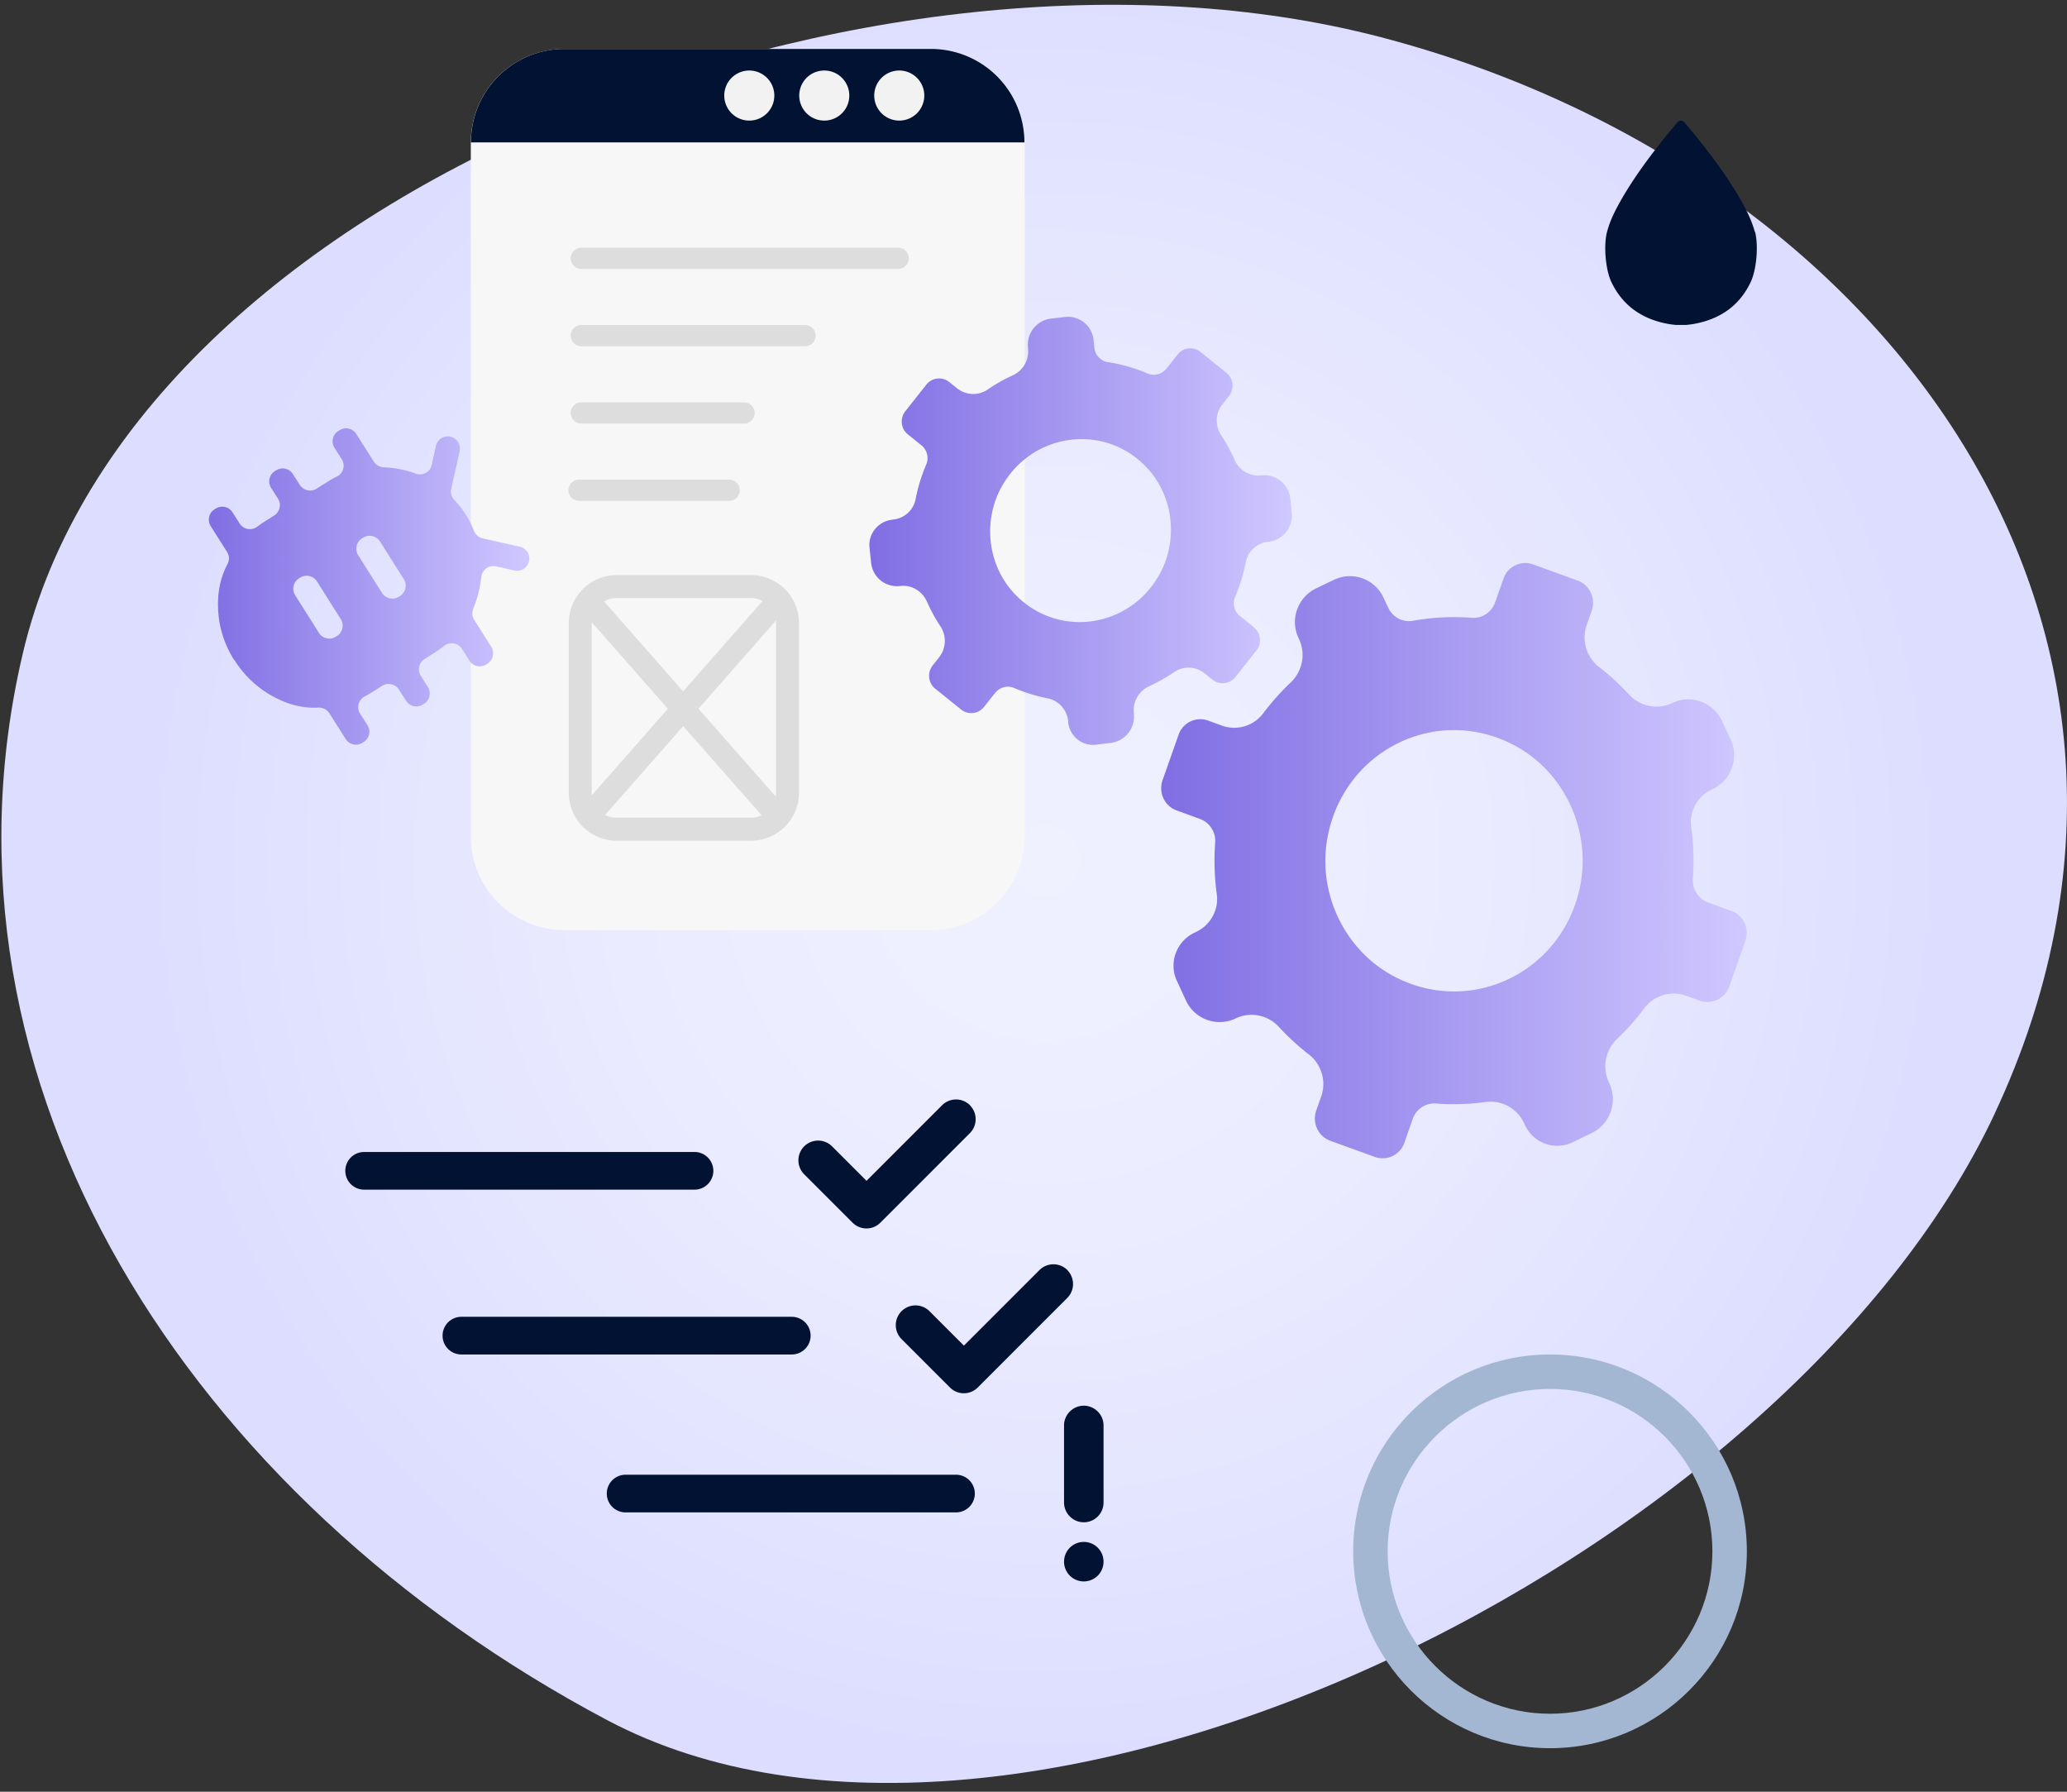 <svg xmlns="http://www.w3.org/2000/svg" width="180" height="156" fill="none"><rect width="100%" height="100%" fill="#333333" stroke="none"/><g clip-path="url(#a)"><path fill="url(#b)" d="M173.71 96.95c-18.19 38.82-85.26 71.67-120.85 52.81C16.5 130.48-6.8 94.4 1.97 56.96 11.53 16.1 76.57-8.16 120.22 3.23c44.09 11.51 73.22 51.6 53.49 93.71v.01Z"/><path fill="#F7F7F7" d="M81.08 4.26H49.15A8.15 8.15 0 0 0 41 12.41v60.42a8.15 8.15 0 0 0 8.15 8.15h31.93a8.15 8.15 0 0 0 8.15-8.15V12.41a8.15 8.15 0 0 0-8.15-8.15Z"/><path fill="#011232" d="M81.08 4.26H49.15a8.14 8.14 0 0 0-8.14 8.14h48.2a8.14 8.14 0 0 0-8.14-8.14h.01Z"/><path fill="#F2F2F2" d="M78.31 10.5a2.18 2.18 0 1 0 0-4.36 2.18 2.18 0 0 0 0 4.36Zm-6.53 0a2.18 2.18 0 1 0 0-4.36 2.18 2.18 0 0 0 0 4.36Zm-6.53 0a2.18 2.18 0 1 0 0-4.36 2.18 2.18 0 0 0 0 4.36Z"/><path fill="#DDD" d="M64.79 35.03H50.63a.928.928 0 0 0-.93.925c0 .51.416.925.93.925h14.16c.514 0 .93-.414.93-.925a.928.928 0 0 0-.93-.925Zm5.31-6.73H50.63a.928.928 0 0 0-.93.925c0 .51.416.925.93.925H70.1c.514 0 .93-.414.93-.925a.928.928 0 0 0-.93-.925Zm8.11-6.73H50.63a.928.928 0 0 0-.93.925c0 .51.416.925.93.925h27.58c.514 0 .93-.414.93-.925a.928.928 0 0 0-.93-.925ZM63.49 41.76H50.43a.928.928 0 0 0-.93.925c0 .51.416.925.93.925h13.06c.514 0 .93-.414.93-.925a.928.928 0 0 0-.93-.925Z"/><path stroke="#DDD" stroke-linecap="round" stroke-miterlimit="10" stroke-width="2" d="M68.58 69.02V54.25a3.18 3.18 0 0 0-3.18-3.18H53.71a3.18 3.18 0 0 0-3.18 3.18v14.77a3.18 3.18 0 0 0 3.18 3.18H65.4a3.18 3.18 0 0 0 3.18-3.18Zm-17.22 1.94 16.26-18.5m-16.26.01 16.27 18.48"/><path fill="url(#c)" d="M20.4 57.48c-.88-1.4-1.36-2.91-1.41-4.55-.05-1.41.22-2.68.82-3.81.18-.34.17-.74-.04-1.07l-1.42-2.24c-.31-.49-.17-1.15.33-1.46l.11-.07c.49-.31 1.15-.17 1.46.33l.62.97c.33.53 1.04.65 1.54.27.21-.16.43-.31.67-.46l.8-.51c.49-.31.64-.97.33-1.46l-.6-.94c-.31-.49-.17-1.15.33-1.46l.11-.07c.49-.31 1.15-.17 1.46.33l.6.94c.31.49.97.64 1.46.33l.93-.59c.28-.18.56-.34.84-.47.56-.27.75-.98.42-1.51l-.63-.99c-.31-.49-.17-1.15.33-1.46l.11-.07c.49-.31 1.15-.17 1.46.33l1.53 2.41c.19.3.52.48.88.49.55.02 1.13.09 1.74.24.35.08.68.18.99.3.61.23 1.29-.11 1.43-.75l.35-1.61a1.06 1.06 0 1 1 2.07.45l-.73 3.25c-.08.35.04.72.29.98.34.35.67.76.97 1.24.3.48.54.94.71 1.4.13.34.41.6.76.68l3.25.73c.57.13.93.69.8 1.26-.13.58-.69.94-1.26.81l-1.61-.36c-.63-.14-1.23.31-1.29.96a10.25 10.25 0 0 1-.69 2.7c-.14.32-.11.69.07.99l1.49 2.36c.31.49.17 1.15-.33 1.46l-.11.07c-.49.31-1.15.17-1.46-.33l-.65-1.02c-.33-.53-1.06-.66-1.55-.27-.24.19-.5.38-.78.56l-.93.59c-.49.31-.64.97-.33 1.46l.62.97c.31.49.17 1.15-.33 1.46l-.11.07c-.49.31-1.15.17-1.46-.33l-.62-.97c-.31-.49-.97-.64-1.46-.33l-.8.51c-.24.15-.48.29-.71.41-.55.29-.75.98-.41 1.51l.64 1c.31.49.17 1.15-.33 1.46l-.11.07c-.49.31-1.15.17-1.46-.33l-1.42-2.24c-.21-.33-.58-.51-.96-.49-1.26.07-2.52-.23-3.77-.88a9.114 9.114 0 0 1-3.54-3.27l-.01.02Zm5.3-5.66 2.08 3.29c.31.49.97.64 1.46.33l.11-.07c.49-.31.64-.97.33-1.46l-2.08-3.29c-.31-.49-.97-.64-1.46-.33l-.11.07c-.49.31-.64.97-.33 1.46Zm5.49-3.48 2.08 3.29c.31.49.97.64 1.46.33l.11-.07c.49-.31.64-.97.33-1.46l-2.08-3.29c-.31-.49-.97-.64-1.46-.33l-.11.07c-.49.31-.64.97-.33 1.46Z"/><g fill-rule="evenodd" clip-rule="evenodd"><path fill="url(#d)" d="m150.78 79.32-2.03-.74a2.03 2.03 0 0 1-1.33-2.06c.11-1.52.06-3.04-.15-4.52-.19-1.35.55-2.67 1.79-3.26l.09-.04a3.275 3.275 0 0 0 1.55-4.34l-.75-1.6a3.244 3.244 0 0 0-4.33-1.55c-1.28.62-2.8.3-3.77-.75-.79-.86-1.66-1.66-2.6-2.39a3.254 3.254 0 0 1-1.07-3.66l.43-1.23c.37-1.07-.17-2.25-1.22-2.63l-3.88-1.41c-1.05-.38-2.21.17-2.58 1.24l-.73 2.06c-.3.86-1.13 1.42-2.03 1.35-1.73-.13-3.46-.04-5.13.26-.89.16-1.77-.31-2.15-1.14l-.42-.89a3.214 3.214 0 0 0-4.3-1.54l-1.56.75c-1.6.77-2.29 2.69-1.54 4.3l.06.13c.6 1.29.28 2.81-.76 3.79-.85.81-1.64 1.69-2.36 2.65a3.16 3.16 0 0 1-3.62 1.07l-1.18-.43c-1.05-.38-2.21.17-2.58 1.24l-1.39 3.95c-.38 1.07.17 2.25 1.22 2.63l2.03.74c.85.31 1.4 1.15 1.33 2.06-.11 1.52-.06 3.03.14 4.51.19 1.35-.55 2.67-1.78 3.26l-.17.08c-1.58.76-2.25 2.63-1.53 4.18l.8 1.73a3.235 3.235 0 0 0 4.33 1.55c1.29-.62 2.81-.3 3.78.76.79.86 1.65 1.65 2.58 2.37 1.12.86 1.55 2.35 1.08 3.68l-.43 1.21c-.37 1.07.17 2.25 1.22 2.63l3.88 1.41c1.05.38 2.21-.17 2.58-1.24l.72-2.06c.3-.86 1.13-1.42 2.03-1.35 1.46.11 2.92.06 4.35-.13 1.39-.19 2.73.57 3.32 1.84l.07.15c.74 1.6 2.6 2.26 4.14 1.52l1.68-.81c1.6-.77 2.29-2.71 1.54-4.32l-.05-.11c-.61-1.3-.28-2.82.75-3.8.85-.8 1.63-1.68 2.34-2.64a3.19 3.19 0 0 1 3.65-1.08l1.17.42c1.05.38 2.21-.18 2.59-1.24l1.39-3.95c.38-1.07-.17-2.25-1.22-2.63l.01.02Zm-13.13-2.41c-1.4 7.76-9.74 11.77-16.53 7.95-4.11-2.32-6.38-7.18-5.53-11.88 1.4-7.76 9.74-11.77 16.53-7.95 4.11 2.31 6.37 7.17 5.53 11.87v.01Z"/><path fill="url(#e)" d="m109.15 54.58-1.18-.95a1.42 1.42 0 0 1-.41-1.67c.42-.99.73-2 .93-3.03.18-.94.97-1.64 1.92-1.76h.07a2.305 2.305 0 0 0 2.01-2.54l-.13-1.23a2.268 2.268 0 0 0-2.52-2.01c-.99.12-1.93-.44-2.33-1.35-.33-.75-.72-1.48-1.18-2.17-.54-.82-.49-1.9.12-2.67l.57-.72c.49-.62.4-1.53-.22-2.02l-2.26-1.82c-.61-.49-1.51-.39-2 .24l-.95 1.2c-.4.5-1.07.69-1.65.44-1.12-.48-2.28-.81-3.47-.99-.62-.1-1.1-.61-1.17-1.25l-.07-.69a2.24 2.24 0 0 0-2.5-1.99l-1.21.14a2.284 2.284 0 0 0-2 2.51v.1c.12.99-.44 1.93-1.35 2.34-.75.34-1.47.75-2.17 1.23-.81.55-1.89.5-2.65-.11l-.69-.55c-.61-.49-1.51-.39-2 .24l-1.82 2.3c-.49.62-.4 1.53.22 2.02l1.18.95c.49.4.67 1.08.42 1.67-.42.98-.73 2-.93 3.03-.18.94-.97 1.65-1.92 1.76l-.13.02c-1.22.15-2.09 1.24-1.96 2.43l.14 1.33a2.261 2.261 0 0 0 2.52 2.01c1-.12 1.93.44 2.34 1.36.33.75.72 1.47 1.18 2.16a2.3 2.3 0 0 1-.12 2.69l-.56.71c-.49.63-.39 1.53.22 2.02l2.26 1.82c.61.49 1.51.39 2-.24l.95-1.2c.4-.5 1.08-.69 1.66-.44.95.41 1.92.7 2.92.9.96.19 1.68 1 1.79 1.97v.12c.14 1.23 1.22 2.09 2.42 1.95l1.3-.16a2.303 2.303 0 0 0 2-2.51v-.08c-.12-1 .44-1.94 1.35-2.35.74-.34 1.47-.75 2.15-1.22.81-.56 1.9-.51 2.67.11l.68.55c.61.49 1.51.38 2-.24l1.82-2.3c.49-.62.4-1.53-.22-2.02l-.04-.04ZM100.98 50c-2.69 4.83-9.14 5.61-12.78 1.53-2.21-2.47-2.6-6.21-.98-9.14 2.69-4.83 9.14-5.6 12.78-1.53 2.2 2.47 2.6 6.21.98 9.14Z"/></g><path fill="#011232" d="M152.81 20.17c-.28-1.02-.76-1.96-1.29-2.88-1.07-1.85-2.35-3.58-3.7-5.27-.37-.46-.74-.9-1.12-1.35a.465.465 0 0 0-.32-.17c-.11 0-.23.06-.32.17-.38.45-.76.9-1.12 1.35-1.35 1.69-2.63 3.42-3.7 5.27-.53.92-1.02 1.86-1.29 2.88-.32 1.18-.14 3.32.38 4.4.98 2.04 2.68 3.25 5.04 3.65.18.03.37.05.56.07h.92c.19-.02.37-.04.56-.07 2.37-.4 4.07-1.61 5.04-3.65.52-1.09.7-3.22.38-4.4h-.02ZM60.48 100.3H31.71a1.64 1.64 0 1 0 0 3.28h28.77a1.64 1.64 0 1 0 0-3.28Zm23.99-4.07a1.72 1.72 0 0 0-2.43 0l-6.58 6.58-3-3a1.72 1.72 0 0 0-2.43 0 1.72 1.72 0 0 0 0 2.43l4.21 4.21a1.707 1.707 0 0 0 2.43 0l7.79-7.79c.67-.67.67-1.76 0-2.43h.01Zm-15.52 18.42H40.18a1.64 1.64 0 1 0 0 3.28h28.77a1.64 1.64 0 1 0 0-3.28Zm24-4.07a1.72 1.72 0 0 0-2.43 0l-6.58 6.58-3-3a1.72 1.72 0 0 0-2.43 0 1.72 1.72 0 0 0 0 2.43l4.21 4.21a1.707 1.707 0 0 0 2.43 0l7.79-7.79c.67-.67.67-1.76 0-2.43h.01Zm-9.7 17.82H54.48a1.64 1.64 0 1 0 0 3.28h28.77a1.64 1.64 0 1 0 0-3.28Zm11.13-6.01c-.94 0-1.72.77-1.72 1.72v6.71c0 .94.77 1.72 1.72 1.72s1.72-.77 1.72-1.72v-6.71c0-.94-.77-1.72-1.72-1.72Zm0 15.3a1.72 1.72 0 1 0 0-3.44 1.72 1.72 0 0 0 0 3.44Z"/><path fill="#A3B7D3" d="M134.98 120.93c7.8 0 14.14 6.35 14.14 14.14 0 7.79-6.35 14.14-14.14 14.14-7.79 0-14.14-6.35-14.14-14.14 0-7.79 6.35-14.14 14.14-14.14Zm0-3c-9.47 0-17.14 7.68-17.14 17.14s7.68 17.14 17.14 17.14 17.14-7.68 17.14-17.14-7.68-17.14-17.14-17.14Z"/></g><defs><linearGradient id="c" x1="18.18" x2="46.09" y1="51.07" y2="51.07" gradientUnits="userSpaceOnUse"><stop stop-color="#806EE3"/><stop offset="1" stop-color="#D0C8FF"/></linearGradient><linearGradient id="d" x1="101.12" x2="152.13" y1="74.95" y2="74.95" gradientUnits="userSpaceOnUse"><stop stop-color="#806EE3"/><stop offset="1" stop-color="#D0C8FF"/></linearGradient><linearGradient id="e" x1="75.7" x2="112.51" y1="46.2" y2="46.2" gradientUnits="userSpaceOnUse"><stop stop-color="#806EE3"/><stop offset="1" stop-color="#D0C8FF"/></linearGradient><radialGradient id="b" cx="0" cy="0" r="1" gradientTransform="rotate(156.49 37.689 46.909) scale(82.41)" gradientUnits="userSpaceOnUse"><stop stop-color="#F0F1FF"/><stop offset=".46" stop-color="#EAEBFF"/><stop offset="1" stop-color="#DCDDFF"/></radialGradient><clipPath id="a"><path fill="#fff" d="M.12.42H180v154.81H.12z"/></clipPath></defs></svg>